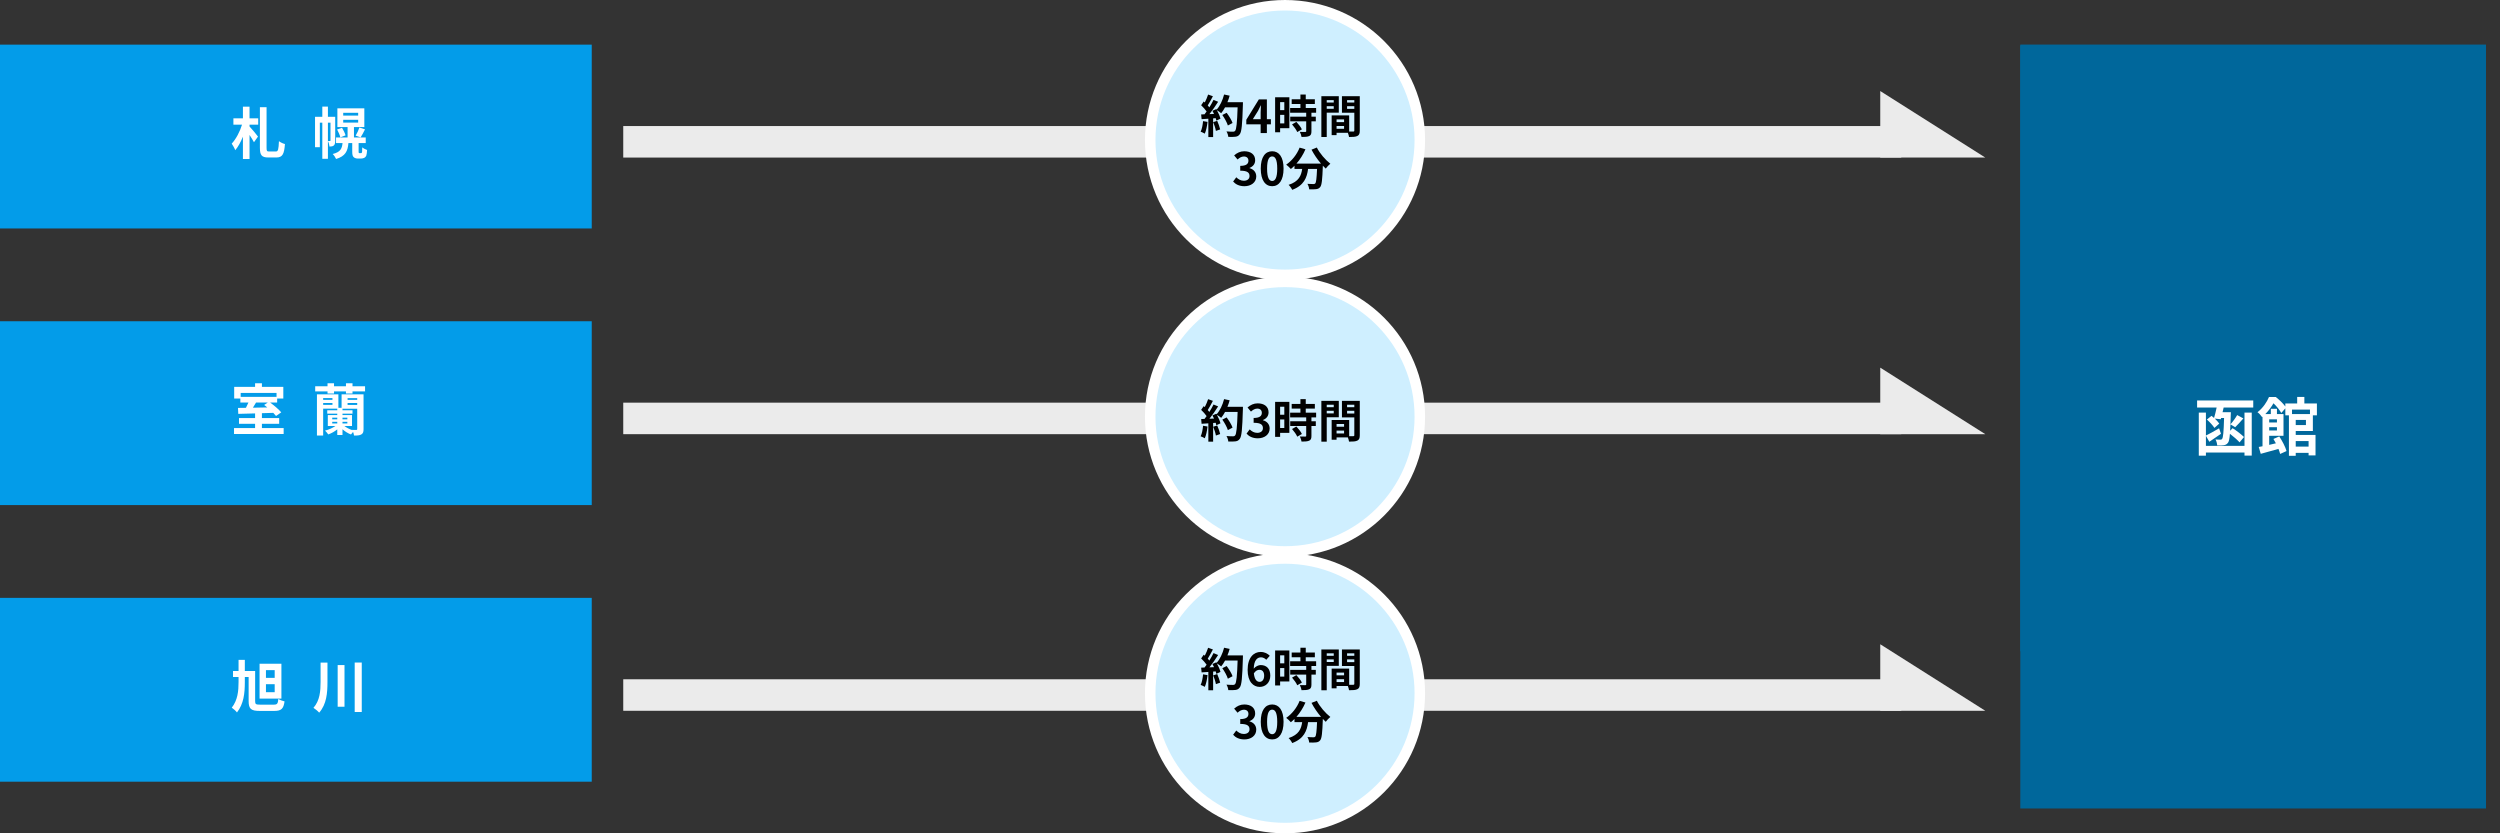 <svg width="714" height="238" viewBox="0 0 714 238" fill="none" xmlns="http://www.w3.org/2000/svg">
<rect x="0" y="0" width="714" height="238" fill="#333333" stroke="none"/>
<rect x="577" y="12.733" width="133" height="173.28" fill="#00679B"/>
<rect x="577" y="13" width="133" height="217.903" fill="#00679B"/>
<path d="M641.026 127.345V117.841H643.096V130.117H641.026V129.253H630.01V130.135H627.976V117.841H630.01V124.393C630.982 123.943 632.386 123.115 633.772 122.323L634.312 123.889C633.196 124.681 631.99 125.509 630.982 126.175L630.01 124.465V127.345H641.026ZM627.49 114.367H643.528V116.401H635.068C634.978 116.851 634.87 117.301 634.762 117.733H637.138C637.138 117.733 637.12 118.273 637.102 118.525C637.084 119.533 637.048 120.415 637.012 121.189C637.66 120.505 638.488 119.353 638.938 118.543L640.702 119.497C639.892 120.415 639.046 121.387 638.362 122.017L637.012 121.189C636.994 121.891 636.958 122.485 636.922 123.025L637.624 122.287C638.794 123.025 640.162 124.087 640.882 124.807L639.622 126.337C639.046 125.689 637.912 124.681 636.868 123.889C636.742 125.365 636.58 126.103 636.328 126.427C635.986 126.913 635.608 127.075 635.104 127.147C634.654 127.237 633.97 127.219 633.232 127.201C633.196 126.679 633.016 125.959 632.746 125.509C633.34 125.563 633.862 125.563 634.132 125.563C634.384 125.581 634.51 125.527 634.654 125.311C634.924 124.933 635.086 123.439 635.194 119.389H634.348L634.258 119.731L632.548 119.551C633.07 120.055 633.538 120.559 633.826 120.973L632.44 122.215C632.008 121.531 631.072 120.505 630.28 119.821L631.612 118.759C631.846 118.939 632.098 119.155 632.332 119.371C632.584 118.543 632.854 117.445 633.07 116.401H627.49V114.367ZM659.332 125.977H655.66V127.543H659.332V125.977ZM659.728 116.977H654.598V118.255H659.728V116.977ZM658.576 121.405V119.929H655.66V121.405H658.576ZM650.296 119.767H648.082V120.649H650.296V119.767ZM648.082 122.935H650.296V122.017H648.082V122.935ZM660.556 123.097H655.66V124.213H661.312V130.063H659.332V129.343H655.66V130.171H653.716V118.615H652.69V116.617L651.538 117.949C651.106 117.175 650.188 115.987 649.306 115.177C648.748 116.149 647.992 117.229 646.984 118.255H648.55V116.761H650.296V118.255H652.168V124.465H648.082V127.057C648.694 126.913 649.342 126.769 649.99 126.607C649.756 126.175 649.522 125.761 649.288 125.365L650.962 124.645C651.826 125.941 652.708 127.651 653.032 128.821L651.214 129.649C651.106 129.235 650.944 128.749 650.728 128.209C648.946 128.731 647.128 129.235 645.67 129.613L645.094 127.651C645.418 127.597 645.778 127.525 646.174 127.453V119.011L646.048 119.119C645.778 118.705 645.166 118.003 644.734 117.733C646.354 116.473 647.434 114.781 648.028 113.377H649.954C650.908 114.133 652.042 115.195 652.69 116.095V115.231H656.074V113.359H658.126V115.231H661.708V118.615H660.556V123.097Z" fill="white"/>
<rect x="178" y="36" width="365" height="9" fill="#EBEBEB"/>
<path d="M537 45V26L567 45H537Z" fill="#EBEBEB"/>
<rect y="12.75" width="169" height="52.5" fill="#039CE9"/>
<path d="M71.267 30.464V33.792H73.747V35.6H71.267V36.128C71.875 36.736 73.363 38.56 73.683 39.008L72.531 40.624C72.243 40.064 71.763 39.28 71.267 38.544V45.408H69.379V39.04C68.755 40.56 68.003 41.952 67.187 42.896C66.995 42.336 66.515 41.536 66.179 41.024C67.395 39.728 68.531 37.568 69.123 35.6H66.659V33.792H69.379V30.464H71.267ZM76.867 43.264H78.787C79.443 43.264 79.555 42.672 79.667 40.32C80.115 40.672 80.867 41.024 81.379 41.136C81.171 43.952 80.707 44.976 78.947 44.976H76.627C74.739 44.976 74.227 44.32 74.227 42.176V30.624H76.131V42.192C76.131 43.12 76.227 43.264 76.867 43.264ZM95.733 33.36V40.16C95.733 40.752 95.669 41.264 95.333 41.552C94.997 41.808 94.645 41.856 94.085 41.856C94.069 41.424 93.877 40.704 93.653 40.272H94.261C94.357 40.272 94.389 40.24 94.389 40.112V35.04H93.653V45.36H92.053V35.04H91.349V42.048H89.973V33.36H92.053V30.448H93.653V33.36H95.733ZM98.021 34.208V35.008H102.293V34.208H98.021ZM98.021 32.208V33.008H102.293V32.208H98.021ZM102.677 43.744H102.997C103.093 43.744 103.205 43.744 103.253 43.712C103.317 43.664 103.365 43.568 103.413 43.36C103.429 43.152 103.445 42.688 103.461 42.08C103.781 42.368 104.389 42.688 104.837 42.832C104.805 43.472 104.725 44.176 104.613 44.448C104.485 44.752 104.277 44.96 104.021 45.088C103.781 45.216 103.381 45.28 103.077 45.28H102.165C101.749 45.28 101.285 45.152 101.013 44.88C100.725 44.608 100.597 44.256 100.597 43.232V40.864H99.509C99.317 43.168 98.645 44.608 95.989 45.408C95.813 44.992 95.381 44.32 95.013 43.984C97.189 43.44 97.669 42.512 97.829 40.864H95.973V39.264H99.269V36.288H96.357V30.944H104.053V36.288H101.093V39.264H104.453V40.864H102.421V43.28C102.421 43.488 102.437 43.616 102.485 43.664C102.533 43.728 102.597 43.744 102.677 43.744ZM96.277 36.976L97.685 36.496C98.085 37.152 98.533 38.08 98.693 38.656L97.205 39.232C97.077 38.64 96.661 37.696 96.277 36.976ZM102.997 39.232L101.573 38.736C101.957 38.112 102.421 37.12 102.645 36.416L104.245 36.944C103.829 37.792 103.381 38.64 102.997 39.232Z" fill="white"/>
<circle cx="367" cy="40" r="38.5" fill="#CFEFFF" stroke="white" stroke-width="3"/>
<path d="M343.595 34.594L344.869 34.815C344.739 36.037 344.466 37.337 344.089 38.169C343.816 38 343.244 37.727 342.906 37.61C343.283 36.843 343.491 35.686 343.595 34.594ZM346.494 34.88L347.638 34.516C347.989 35.283 348.327 36.297 348.483 36.96L347.261 37.389C347.157 36.726 346.819 35.673 346.494 34.88ZM350.55 29.186H354.983C354.983 29.186 354.983 29.706 354.97 29.901C354.801 35.595 354.619 37.649 354.073 38.338C353.709 38.832 353.371 38.975 352.825 39.053C352.357 39.131 351.551 39.118 350.797 39.092C350.771 38.65 350.563 37.974 350.277 37.532C351.096 37.61 351.837 37.61 352.188 37.61C352.435 37.61 352.578 37.558 352.734 37.389C353.124 36.986 353.319 35.088 353.462 30.655H349.874C349.523 31.292 349.159 31.864 348.769 32.332C348.509 32.098 347.937 31.708 347.547 31.474C348.002 32.293 348.418 33.255 348.561 33.905L347.391 34.451C347.352 34.243 347.287 34.009 347.209 33.749L346.468 33.801V39.144H345.103V33.905L343.179 34.035L343.049 32.683L344.011 32.644C344.206 32.397 344.414 32.124 344.609 31.838C344.232 31.279 343.595 30.577 343.049 30.057L343.777 28.991C343.881 29.082 343.985 29.173 344.089 29.264C344.453 28.549 344.83 27.678 345.038 27.002L346.403 27.483C345.935 28.38 345.402 29.381 344.934 30.109C345.103 30.291 345.259 30.486 345.389 30.655C345.857 29.927 346.273 29.173 346.585 28.523L347.898 29.069C347.17 30.213 346.26 31.539 345.415 32.592L346.728 32.54C346.585 32.228 346.429 31.916 346.273 31.643L347.365 31.162L347.456 31.318C348.418 30.291 349.185 28.627 349.601 26.989L351.187 27.327C351.018 27.964 350.797 28.588 350.55 29.186ZM352.019 35.127L350.68 35.842C350.433 35.023 349.757 33.775 349.094 32.839L350.329 32.215C351.005 33.112 351.746 34.308 352.019 35.127ZM357.804 34.048H360.04V32.085C360.04 31.526 360.092 30.655 360.118 30.096H360.066C359.832 30.603 359.572 31.136 359.299 31.656L357.804 34.048ZM362.965 34.048V35.504H361.821V38H360.04V35.504H355.945V34.204L359.533 28.38H361.821V34.048H362.965ZM366.799 29.16H365.603V31.448H366.799V29.16ZM365.603 35.244H366.799V32.8H365.603V35.244ZM368.242 27.782V36.622H365.603V37.766H364.173V27.782H368.242ZM369.009 35.53L370.244 34.815C370.842 35.452 371.544 36.31 371.817 36.947L370.491 37.714C370.257 37.116 369.594 36.193 369.009 35.53ZM375.886 32.202H374.547V33.32H375.795V34.659H374.547V37.493C374.547 38.234 374.404 38.624 373.897 38.858C373.39 39.079 372.688 39.118 371.726 39.118C371.674 38.689 371.44 38.078 371.232 37.662C371.856 37.688 372.584 37.688 372.779 37.688C372.987 37.688 373.052 37.636 373.052 37.454V34.659H368.489V33.32H373.052V32.202H368.463V30.85H371.401V29.706H368.905V28.354H371.401V26.989H372.922V28.354H375.522V29.706H372.922V30.85H375.886V32.202ZM380.917 28.601H378.915V29.29H380.917V28.601ZM378.915 31.071H380.917V30.33H378.915V31.071ZM382.36 32.176H378.915V39.131H377.381V27.483H382.36V32.176ZM384.726 31.097H386.793V30.33H384.726V31.097ZM386.793 28.601H384.726V29.29H386.793V28.601ZM381.723 36.791H383.868V35.985H381.723V36.791ZM383.868 34.1H381.723V34.88H383.868V34.1ZM388.353 27.483V37.298C388.353 38.13 388.184 38.585 387.664 38.832C387.157 39.092 386.403 39.131 385.285 39.131C385.246 38.806 385.103 38.325 384.947 37.922H381.723V38.585H380.319V32.956H385.324V37.571C385.831 37.584 386.312 37.584 386.481 37.571C386.715 37.571 386.793 37.493 386.793 37.285V32.202H383.257V27.483H388.353ZM355.407 53.182C353.886 53.182 352.859 52.61 352.183 51.843L353.08 50.634C353.652 51.193 354.354 51.622 355.225 51.622C356.2 51.622 356.863 51.141 356.863 50.283C356.863 49.334 356.304 48.749 354.211 48.749V47.371C355.979 47.371 356.551 46.76 356.551 45.902C356.551 45.148 356.083 44.706 355.264 44.693C354.575 44.706 354.016 45.031 353.444 45.551L352.469 44.381C353.301 43.653 354.224 43.198 355.355 43.198C357.214 43.198 358.475 44.108 358.475 45.759C358.475 46.799 357.89 47.553 356.863 47.956V48.021C357.955 48.32 358.787 49.126 358.787 50.387C358.787 52.155 357.24 53.182 355.407 53.182ZM363.335 53.182C361.372 53.182 360.072 51.466 360.072 48.151C360.072 44.823 361.372 43.198 363.335 43.198C365.285 43.198 366.585 44.836 366.585 48.151C366.585 51.466 365.285 53.182 363.335 53.182ZM363.335 51.687C364.154 51.687 364.778 50.855 364.778 48.151C364.778 45.46 364.154 44.68 363.335 44.68C362.503 44.68 361.879 45.46 361.879 48.151C361.879 50.855 362.503 51.687 363.335 51.687ZM374.565 42.743L376.086 42.132C376.905 43.783 378.53 45.668 379.947 46.76C379.531 47.085 378.933 47.709 378.634 48.151C378.361 47.904 378.088 47.618 377.802 47.319V47.41C377.659 51.336 377.503 52.87 377.048 53.416C376.723 53.832 376.372 53.962 375.865 54.027C375.423 54.092 374.669 54.092 373.902 54.066C373.876 53.598 373.668 52.948 373.395 52.506C374.11 52.558 374.786 52.571 375.111 52.571C375.345 52.571 375.488 52.545 375.631 52.389C375.891 52.116 376.034 50.959 376.151 48.242H373.59C373.265 50.738 372.42 52.961 369.053 54.222C368.858 53.78 368.403 53.143 368.026 52.792C370.964 51.843 371.64 50.14 371.9 48.242H369.703V47.332C369.365 47.683 369.014 47.995 368.663 48.268C368.377 47.917 367.714 47.293 367.337 47.02C368.962 45.928 370.392 44.134 371.172 42.158L372.836 42.639C372.199 44.134 371.289 45.564 370.262 46.734H377.282C376.255 45.538 375.28 44.108 374.565 42.743Z" fill="black"/>
<rect x="178" y="115" width="365" height="9" fill="#EBEBEB"/>
<path d="M537 124V105L567 124H537Z" fill="#EBEBEB"/>
<rect y="91.75" width="169" height="52.5" fill="#039CE9"/>
<path d="M76.467 114.968H73.123C72.835 115.464 72.515 115.976 72.227 116.44L76.339 116.36C76.035 116.104 75.731 115.864 75.443 115.656L76.467 114.968ZM78.979 112.216H68.739V113.352H78.979V112.216ZM74.803 122.264H81.011V123.944H66.835V122.264H72.851V121.032H68.259V119.4H72.851V118.072C71.059 118.12 69.379 118.168 68.051 118.2L67.971 116.504L70.243 116.472C70.483 115.992 70.739 115.464 70.947 114.968H68.643V113.816H66.883V110.488H72.851V109.464H74.803V110.488H80.915V113.816H79.155V114.968H77.155C78.307 115.816 79.651 116.952 80.323 117.768L78.835 118.808C78.627 118.536 78.355 118.232 78.051 117.912L74.803 118.008V119.4H79.731V121.032H74.803V122.264ZM100.629 122.856L100.597 122.776C101.077 122.808 101.605 122.792 101.765 122.792C101.957 122.792 102.021 122.728 102.021 122.536V116.728H97.813V117.176H100.677V118.136H97.813V118.552H100.533V121.672H98.357C98.949 122.136 99.797 122.568 100.629 122.856ZM94.885 120.472V120.936H96.325V120.472H94.885ZM97.813 119.752H99.205V119.288H97.813V119.752ZM97.813 120.936H99.205V120.472H97.813V120.936ZM94.885 119.288V119.752H96.325V119.288H94.885ZM92.293 115.624H94.949V115.096H92.293V115.624ZM94.949 113.688H92.293V114.2H94.949V113.688ZM102.021 113.704H99.269V114.2H102.021V113.704ZM99.269 115.096V115.64H102.021V115.096H99.269ZM103.829 112.616V122.568C103.829 123.368 103.685 123.8 103.173 124.088C102.693 124.36 102.037 124.408 101.109 124.392C101.077 124.104 100.965 123.704 100.837 123.352C100.613 123.592 100.389 123.864 100.245 124.088C99.397 123.784 98.517 123.224 97.813 122.6V124.232H96.325V122.632C95.573 123.24 94.629 123.768 93.749 124.072C93.525 123.736 93.125 123.24 92.821 122.984C93.861 122.728 94.997 122.232 95.781 121.672H93.621V118.552H96.325V118.136H93.461V117.176H96.325V116.712H92.293V124.392H90.517V112.616H96.645V116.472H97.557V112.616H103.829ZM100.677 110.312H104.261V111.784H100.677V112.392H98.805V111.784H95.397V112.392H93.541V111.784H90.021V110.312H93.541V109.464H95.397V110.312H98.805V109.464H100.677V110.312Z" fill="white"/>
<circle cx="367" cy="119" r="38.5" fill="#CFEFFF" stroke="white" stroke-width="3"/>
<path d="M343.595 121.594L344.869 121.815C344.739 123.037 344.466 124.337 344.089 125.169C343.816 125 343.244 124.727 342.906 124.61C343.283 123.843 343.491 122.686 343.595 121.594ZM346.494 121.88L347.638 121.516C347.989 122.283 348.327 123.297 348.483 123.96L347.261 124.389C347.157 123.726 346.819 122.673 346.494 121.88ZM350.55 116.186H354.983C354.983 116.186 354.983 116.706 354.97 116.901C354.801 122.595 354.619 124.649 354.073 125.338C353.709 125.832 353.371 125.975 352.825 126.053C352.357 126.131 351.551 126.118 350.797 126.092C350.771 125.65 350.563 124.974 350.277 124.532C351.096 124.61 351.837 124.61 352.188 124.61C352.435 124.61 352.578 124.558 352.734 124.389C353.124 123.986 353.319 122.088 353.462 117.655H349.874C349.523 118.292 349.159 118.864 348.769 119.332C348.509 119.098 347.937 118.708 347.547 118.474C348.002 119.293 348.418 120.255 348.561 120.905L347.391 121.451C347.352 121.243 347.287 121.009 347.209 120.749L346.468 120.801V126.144H345.103V120.905L343.179 121.035L343.049 119.683L344.011 119.644C344.206 119.397 344.414 119.124 344.609 118.838C344.232 118.279 343.595 117.577 343.049 117.057L343.777 115.991C343.881 116.082 343.985 116.173 344.089 116.264C344.453 115.549 344.83 114.678 345.038 114.002L346.403 114.483C345.935 115.38 345.402 116.381 344.934 117.109C345.103 117.291 345.259 117.486 345.389 117.655C345.857 116.927 346.273 116.173 346.585 115.523L347.898 116.069C347.17 117.213 346.26 118.539 345.415 119.592L346.728 119.54C346.585 119.228 346.429 118.916 346.273 118.643L347.365 118.162L347.456 118.318C348.418 117.291 349.185 115.627 349.601 113.989L351.187 114.327C351.018 114.964 350.797 115.588 350.55 116.186ZM352.019 122.127L350.68 122.842C350.433 122.023 349.757 120.775 349.094 119.839L350.329 119.215C351.005 120.112 351.746 121.308 352.019 122.127ZM359.234 125.182C357.713 125.182 356.686 124.61 356.01 123.843L356.907 122.634C357.479 123.193 358.181 123.622 359.052 123.622C360.027 123.622 360.69 123.141 360.69 122.283C360.69 121.334 360.131 120.749 358.038 120.749V119.371C359.806 119.371 360.378 118.76 360.378 117.902C360.378 117.148 359.91 116.706 359.091 116.693C358.402 116.706 357.843 117.031 357.271 117.551L356.296 116.381C357.128 115.653 358.051 115.198 359.182 115.198C361.041 115.198 362.302 116.108 362.302 117.759C362.302 118.799 361.717 119.553 360.69 119.956V120.021C361.782 120.32 362.614 121.126 362.614 122.387C362.614 124.155 361.067 125.182 359.234 125.182ZM366.799 116.16H365.603V118.448H366.799V116.16ZM365.603 122.244H366.799V119.8H365.603V122.244ZM368.242 114.782V123.622H365.603V124.766H364.173V114.782H368.242ZM369.009 122.53L370.244 121.815C370.842 122.452 371.544 123.31 371.817 123.947L370.491 124.714C370.257 124.116 369.594 123.193 369.009 122.53ZM375.886 119.202H374.547V120.32H375.795V121.659H374.547V124.493C374.547 125.234 374.404 125.624 373.897 125.858C373.39 126.079 372.688 126.118 371.726 126.118C371.674 125.689 371.44 125.078 371.232 124.662C371.856 124.688 372.584 124.688 372.779 124.688C372.987 124.688 373.052 124.636 373.052 124.454V121.659H368.489V120.32H373.052V119.202H368.463V117.85H371.401V116.706H368.905V115.354H371.401V113.989H372.922V115.354H375.522V116.706H372.922V117.85H375.886V119.202ZM380.917 115.601H378.915V116.29H380.917V115.601ZM378.915 118.071H380.917V117.33H378.915V118.071ZM382.36 119.176H378.915V126.131H377.381V114.483H382.36V119.176ZM384.726 118.097H386.793V117.33H384.726V118.097ZM386.793 115.601H384.726V116.29H386.793V115.601ZM381.723 123.791H383.868V122.985H381.723V123.791ZM383.868 121.1H381.723V121.88H383.868V121.1ZM388.353 114.483V124.298C388.353 125.13 388.184 125.585 387.664 125.832C387.157 126.092 386.403 126.131 385.285 126.131C385.246 125.806 385.103 125.325 384.947 124.922H381.723V125.585H380.319V119.956H385.324V124.571C385.831 124.584 386.312 124.584 386.481 124.571C386.715 124.571 386.793 124.493 386.793 124.285V119.202H383.257V114.483H388.353Z" fill="black"/>
<rect x="178" y="194" width="365" height="9" fill="#EBEBEB"/>
<path d="M537 203V184L567 203H537Z" fill="#EBEBEB"/>
<rect y="170.75" width="169" height="52.5" fill="#039CE9"/>
<path d="M78.451 193.6V191.392H75.955V193.6H78.451ZM78.451 197.696V195.408H75.955V197.696H78.451ZM80.371 189.568V199.52H74.131V189.568H80.371ZM74.291 201.248H78.163C79.171 201.248 79.363 200.992 79.491 199.616C79.939 199.904 80.739 200.208 81.267 200.32C80.979 202.4 80.371 203.04 78.339 203.04H74.195C71.715 203.04 71.011 202.48 71.011 200.208V193.36H69.923V194.8C69.923 198 69.619 200.976 67.683 203.472C67.331 203.008 66.675 202.448 66.195 202.112C67.891 199.936 68.131 197.36 68.131 194.784V193.36H66.547V191.632H68.131V188.464H69.923V191.632H72.867V200.176C72.867 201.12 73.043 201.248 74.291 201.248ZM91.557 189.248H93.525V194.768C93.525 197.872 93.285 201.12 91.157 203.536C90.789 203.104 90.021 202.464 89.525 202.16C91.349 200.08 91.557 197.392 91.557 194.752V189.248ZM96.437 189.936H98.389V201.84H96.437V189.936ZM101.301 189.216H103.317V203.344H101.301V189.216Z" fill="white"/>
<circle cx="367" cy="198" r="38.5" fill="#CFEFFF" stroke="white" stroke-width="3"/>
<path d="M343.595 192.594L344.869 192.815C344.739 194.037 344.466 195.337 344.089 196.169C343.816 196 343.244 195.727 342.906 195.61C343.283 194.843 343.491 193.686 343.595 192.594ZM346.494 192.88L347.638 192.516C347.989 193.283 348.327 194.297 348.483 194.96L347.261 195.389C347.157 194.726 346.819 193.673 346.494 192.88ZM350.55 187.186H354.983C354.983 187.186 354.983 187.706 354.97 187.901C354.801 193.595 354.619 195.649 354.073 196.338C353.709 196.832 353.371 196.975 352.825 197.053C352.357 197.131 351.551 197.118 350.797 197.092C350.771 196.65 350.563 195.974 350.277 195.532C351.096 195.61 351.837 195.61 352.188 195.61C352.435 195.61 352.578 195.558 352.734 195.389C353.124 194.986 353.319 193.088 353.462 188.655H349.874C349.523 189.292 349.159 189.864 348.769 190.332C348.509 190.098 347.937 189.708 347.547 189.474C348.002 190.293 348.418 191.255 348.561 191.905L347.391 192.451C347.352 192.243 347.287 192.009 347.209 191.749L346.468 191.801V197.144H345.103V191.905L343.179 192.035L343.049 190.683L344.011 190.644C344.206 190.397 344.414 190.124 344.609 189.838C344.232 189.279 343.595 188.577 343.049 188.057L343.777 186.991C343.881 187.082 343.985 187.173 344.089 187.264C344.453 186.549 344.83 185.678 345.038 185.002L346.403 185.483C345.935 186.38 345.402 187.381 344.934 188.109C345.103 188.291 345.259 188.486 345.389 188.655C345.857 187.927 346.273 187.173 346.585 186.523L347.898 187.069C347.17 188.213 346.26 189.539 345.415 190.592L346.728 190.54C346.585 190.228 346.429 189.916 346.273 189.643L347.365 189.162L347.456 189.318C348.418 188.291 349.185 186.627 349.601 184.989L351.187 185.327C351.018 185.964 350.797 186.588 350.55 187.186ZM352.019 193.127L350.68 193.842C350.433 193.023 349.757 191.775 349.094 190.839L350.329 190.215C351.005 191.112 351.746 192.308 352.019 193.127ZM359.741 194.739C360.456 194.739 361.041 194.141 361.041 192.971C361.041 191.827 360.508 191.294 359.676 191.294C359.156 191.294 358.584 191.567 358.103 192.308C358.285 194.063 358.935 194.739 359.741 194.739ZM362.653 187.29L361.639 188.434C361.301 188.044 360.716 187.732 360.157 187.732C359.052 187.732 358.142 188.564 358.064 190.969C358.584 190.332 359.416 189.942 360.04 189.942C361.652 189.942 362.796 190.904 362.796 192.971C362.796 194.947 361.418 196.182 359.78 196.182C357.947 196.182 356.322 194.713 356.322 191.32C356.322 187.732 358.103 186.198 360.04 186.198C361.21 186.198 362.068 186.692 362.653 187.29ZM366.799 187.16H365.603V189.448H366.799V187.16ZM365.603 193.244H366.799V190.8H365.603V193.244ZM368.242 185.782V194.622H365.603V195.766H364.173V185.782H368.242ZM369.009 193.53L370.244 192.815C370.842 193.452 371.544 194.31 371.817 194.947L370.491 195.714C370.257 195.116 369.594 194.193 369.009 193.53ZM375.886 190.202H374.547V191.32H375.795V192.659H374.547V195.493C374.547 196.234 374.404 196.624 373.897 196.858C373.39 197.079 372.688 197.118 371.726 197.118C371.674 196.689 371.44 196.078 371.232 195.662C371.856 195.688 372.584 195.688 372.779 195.688C372.987 195.688 373.052 195.636 373.052 195.454V192.659H368.489V191.32H373.052V190.202H368.463V188.85H371.401V187.706H368.905V186.354H371.401V184.989H372.922V186.354H375.522V187.706H372.922V188.85H375.886V190.202ZM380.917 186.601H378.915V187.29H380.917V186.601ZM378.915 189.071H380.917V188.33H378.915V189.071ZM382.36 190.176H378.915V197.131H377.381V185.483H382.36V190.176ZM384.726 189.097H386.793V188.33H384.726V189.097ZM386.793 186.601H384.726V187.29H386.793V186.601ZM381.723 194.791H383.868V193.985H381.723V194.791ZM383.868 192.1H381.723V192.88H383.868V192.1ZM388.353 185.483V195.298C388.353 196.13 388.184 196.585 387.664 196.832C387.157 197.092 386.403 197.131 385.285 197.131C385.246 196.806 385.103 196.325 384.947 195.922H381.723V196.585H380.319V190.956H385.324V195.571C385.831 195.584 386.312 195.584 386.481 195.571C386.715 195.571 386.793 195.493 386.793 195.285V190.202H383.257V185.483H388.353ZM355.407 211.182C353.886 211.182 352.859 210.61 352.183 209.843L353.08 208.634C353.652 209.193 354.354 209.622 355.225 209.622C356.2 209.622 356.863 209.141 356.863 208.283C356.863 207.334 356.304 206.749 354.211 206.749V205.371C355.979 205.371 356.551 204.76 356.551 203.902C356.551 203.148 356.083 202.706 355.264 202.693C354.575 202.706 354.016 203.031 353.444 203.551L352.469 202.381C353.301 201.653 354.224 201.198 355.355 201.198C357.214 201.198 358.475 202.108 358.475 203.759C358.475 204.799 357.89 205.553 356.863 205.956V206.021C357.955 206.32 358.787 207.126 358.787 208.387C358.787 210.155 357.24 211.182 355.407 211.182ZM363.335 211.182C361.372 211.182 360.072 209.466 360.072 206.151C360.072 202.823 361.372 201.198 363.335 201.198C365.285 201.198 366.585 202.836 366.585 206.151C366.585 209.466 365.285 211.182 363.335 211.182ZM363.335 209.687C364.154 209.687 364.778 208.855 364.778 206.151C364.778 203.46 364.154 202.68 363.335 202.68C362.503 202.68 361.879 203.46 361.879 206.151C361.879 208.855 362.503 209.687 363.335 209.687ZM374.565 200.743L376.086 200.132C376.905 201.783 378.53 203.668 379.947 204.76C379.531 205.085 378.933 205.709 378.634 206.151C378.361 205.904 378.088 205.618 377.802 205.319V205.41C377.659 209.336 377.503 210.87 377.048 211.416C376.723 211.832 376.372 211.962 375.865 212.027C375.423 212.092 374.669 212.092 373.902 212.066C373.876 211.598 373.668 210.948 373.395 210.506C374.11 210.558 374.786 210.571 375.111 210.571C375.345 210.571 375.488 210.545 375.631 210.389C375.891 210.116 376.034 208.959 376.151 206.242H373.59C373.265 208.738 372.42 210.961 369.053 212.222C368.858 211.78 368.403 211.143 368.026 210.792C370.964 209.843 371.64 208.14 371.9 206.242H369.703V205.332C369.365 205.683 369.014 205.995 368.663 206.268C368.377 205.917 367.714 205.293 367.337 205.02C368.962 203.928 370.392 202.134 371.172 200.158L372.836 200.639C372.199 202.134 371.289 203.564 370.262 204.734H377.282C376.255 203.538 375.28 202.108 374.565 200.743Z" fill="black"/>
</svg>
